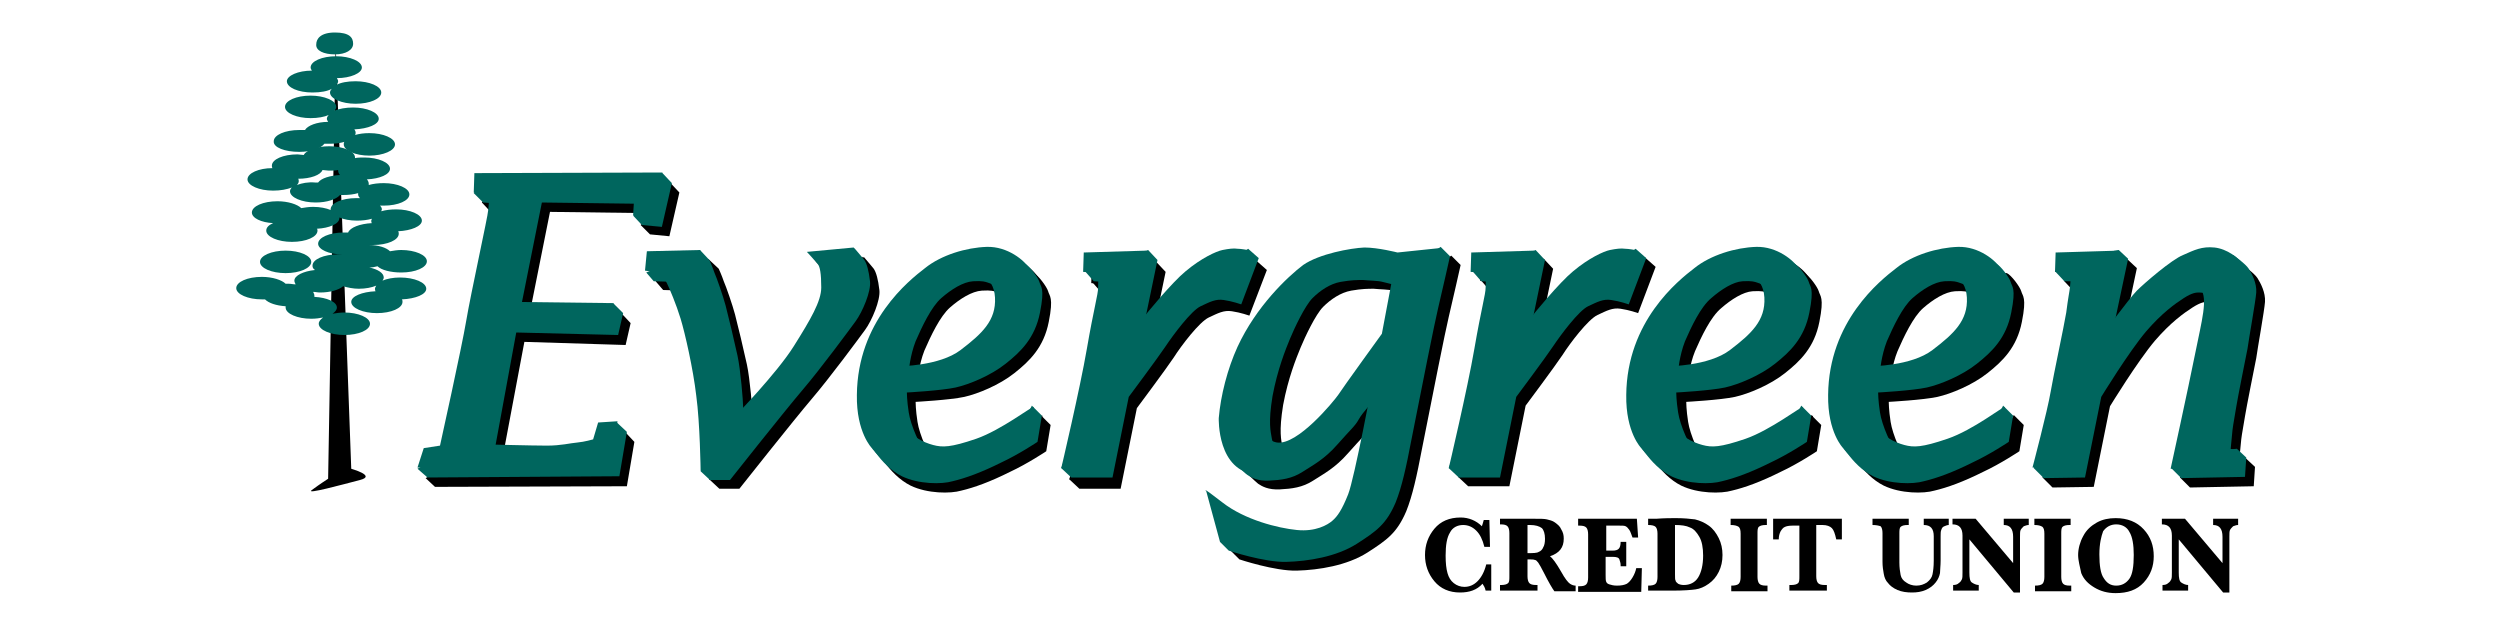 <?xml version="1.0" encoding="utf-8"?>
<!-- Generator: Adobe Illustrator 19.2.1, SVG Export Plug-In . SVG Version: 6.00 Build 0)  -->
<svg version="1.1" id="Layer_1" xmlns="http://www.w3.org/2000/svg" xmlns:xlink="http://www.w3.org/1999/xlink" x="0px" y="0px"
	 viewBox="0 0 400 100" style="enable-background:new 0 0 400 100;" xml:space="preserve">
<style type="text/css">
	.st0{fill:#00665E;}
	.st1{fill:none;}
</style>
<g>
	<g>
		<path d="M334.8,46.5h-3.1l-1.5-1.6l1.2-1.8l9-1.6l1.5,1.4l-2.1,9.9l4.2-3.2l7.3-5.3l5.3-1l2.1-1c0,0,2,1.4,2.5,2.2
			c0.5,0.8,1.3,2.3,1.2,3.8c-0.1,1.4-1.2,7.5-1.4,9c-0.3,1.5-1.6,8-1.8,9.3c-0.2,1.3-0.5,2.8-0.6,3.7c-0.1,0.9-0.3,3.1-0.3,3.1
			l1-0.1l1.5,1.4l-0.2,3.1L350.4,78l-1.6-1.6l6.9-13.4l0.5-14.4c0,0-2.5-0.3-2.9-0.3c-0.5,0-1.1,0-2.5,0.9c-1.4,0.9-3.5,2.4-6,5.3
			c-2.8,3.3-7.2,10.5-7.2,10.5l-2.6,12.9l-6.6,0.1l-1.6-1.6l6.8-21L334.8,46.5z"/>
		<g>
			<path d="M263.4,71.6c0,0,2,4.3,5.6,6.1c2.7,1.3,6.4,1.3,8.1,0.8c2.1-0.5,4.6-1.4,7.8-3c2.8-1.3,5.8-3.3,5.8-3.3l0.7-4.2l-1.6-1.6
				c0,0-2.7,5.8-8.3,7.9c-5.6,2.1-7.4,0.9-8.5-0.2c-1.1-1.1-2.6-4.6-2.9-6.6c-0.3-1.9-0.3-3.2-0.3-3.2s5.5-0.3,7.8-0.8
				c2.2-0.5,5.6-1.9,8-3.8c2.4-1.9,4.7-4.1,5.5-8.2c0.8-4,0.1-4.1-0.1-4.9c-0.2-0.7-1.6-2.6-2.3-2.9c0,0-12-0.6-14.2,0.9
				c-2.2,1.5-8.2,11.1-8.7,12.6c-0.5,1.5-0.2,4,0.5,4.2c0.8,0.2,3.8-0.5,3.8-0.5s0.2-2.5,1.1-4.7c1-2.3,2.5-5.5,4.2-6.9
				c1.6-1.4,3.5-2.6,5-2.7c1.5-0.1,2,0.1,2.3,0.2c0.3,0.1,2,0.7,2,0.7s1.1,5.9,0.3,7c-0.8,1.1-4,4.1-6,4.8c-1.9,0.6-10.9,3-11.5,3
				C267.1,62.2,263.4,71.6,263.4,71.6z"/>
			<g>
				<g>
					<path d="M280.9,71.6c-4.1,1.4-5.4,1.4-6.9,1c-1.5-0.4-3.9-1.4-4.6-3.5c-0.8-2.1-1.1-3.8-1.1-4.9c0-1.1,0.1-1.6,0.1-1.6
						s5.7-0.2,9-1.3c3.4-1.1,5.8-2.2,8-4.3c0,0,3.5-3.2,4.1-6.3c0.6-3.1,0.6-5-0.1-6.3c-0.7-1.3-3.5-3.6-6.8-3.5
						c-3.3,0.1-7.3,1.3-9.9,3.4c-2.6,2-10.8,8.5-10.9,20.3c-0.1,6,2.4,8.5,2.4,8.5s2.8,4.2,8.8,4c4.9-0.2,6.5-1.1,9.1-2.2
						c2.6-1.1,7.2-3.9,7.2-3.9l0.8-4.5C289.9,66.4,285,70.2,280.9,71.6z M269.5,54.9c0.9-2.4,1.8-4.5,4.3-7.1
						c2.1-2.3,5.2-2.9,5.9-2.9c1,0,4.1,0.4,4.3,4.1c0.2,3.7-2.1,5.8-5.5,8.4c-3.4,2.6-9.9,2.6-9.9,2.6S268.7,56.9,269.5,54.9z"/>
				</g>
			</g>
		</g>
		<g>
			<path d="M233.3,76.3l1.6,1.5l6.6,0l2.6-12.9c0,0,4.7-6.3,5.9-8.1c1.2-1.9,4.1-5.7,5.6-6.4c1.5-0.7,2.4-1.2,3.7-1
				c1.4,0.2,2.8,0.7,2.8,0.7l2.8-7.4l-1.7-1.5l-6.6,4.6L246.3,55l0-1.4l2.2-10.6l-1.5-1.6l-10.1,3.4l1.4,1.6l1.6,0.1l-1.1,14.9
				L233.3,76.3z"/>
			<path d="M233.3,76.3c0,0,3-12.7,4.1-19.1c1.1-6.4,1.8-8.7,1.8-9.8c0-1.1,0.1-2.3,0.1-2.3l-2.5-0.2l0.1-3.1l10-0.3l-3.3,14.5
				c0,0,2-2.7,2.7-3.6c0.6-0.8,4.7-5.8,6.9-7.6c2.5-2.1,4.9-3.2,5.9-3.4c1-0.2,1.8-0.3,2.4-0.2c0.6,0,1.6,0.2,1.6,0.2l-2.8,7.3
				c0,0-1.6-0.7-2.9-0.7c-1.3,0-3,0.6-3.9,1.2c-0.8,0.5-2,1.8-3.1,3.1c-1.1,1.4-8.1,11.2-8.1,11.2l-2.6,12.9L233.3,76.3z"/>
		</g>
		<path d="M197.2,85.4l-0.3,2.7l1.4,1.4c0,0,5.7,1.9,9.2,1.8c3.5-0.1,8-0.8,11.3-2.9c3.1-2,4.7-3.1,6.2-6.6c1-2.5,1.7-5.7,2.5-9.9
			c1.8-9.1,3.7-18.7,4.3-21.2c0.6-2.5,1.9-8.3,1.9-8.3l-1.5-1.5l-2.5,1.8l-4.3,0.8l-9.7,0.1l-6.5,2.8l-7,13.3l-0.7,9.7l3.9,4.6
			l0.9-0.2c0,0-0.9-1-1.1-2.2c-0.2-1.2-0.6-2.5,0.1-6.8c0.8-4.3,2.1-7.5,2.8-9.2c0.7-1.7,2.4-5.3,3.6-6.5c1.2-1.2,2.8-2.3,4.5-2.6
			c1.7-0.3,2.7-0.3,3.6-0.3c0.9,0.1,2.4,0.1,3.1,0.3c0.7,0.2,2.1,0.5,2.1,0.5l-1.6,10.6l-5.6,6.5l-6.1,6.8l-4.7,3.9h-6l-2.3-1.5
			c0,0,0.2,1.6,0.3,1.8c0.1,0.3,1.7,1.8,2.3,2.3c0.6,0.4,1.6,1,3.5,0.9c1.9-0.1,3.6-0.3,5.3-1.4c1.7-1.1,3.5-2,5.6-4.4
			c2.1-2.4,2.8-2.9,3.4-4c0.6-1.1,2.4-3,2.4-3l-1.6,11l-3.5,8l-4.4,2.3l-5.4,0.3l-5.4-0.9L197.2,85.4z"/>
		<g>
			<path d="M171.1,76.7l1.6,1.5l6.6,0l2.6-12.9c0,0,4.7-6.3,5.9-8.1c1.2-1.9,4.1-5.7,5.6-6.4c1.5-0.7,2.4-1.2,3.7-1
				c1.4,0.2,2.8,0.7,2.8,0.7l2.8-7.3l-1.7-1.5l-6.6,4.6l-10.1,9.2l0-1.4l2.2-10.6l-1.5-1.6l-10.1,3.4l1.4,1.6l1.6,0.1l-1.1,14.9
				L171.1,76.7z"/>
			<path d="M171.1,76.7c0,0,3-12.7,4.1-19.1c1.1-6.4,1.8-8.7,1.8-9.8c0-1.1,0.1-2.3,0.1-2.3l-2.5-0.2l0.1-3.1l10-0.3l-3.3,14.5
				c0,0,2-2.7,2.7-3.6c0.6-0.8,4.7-5.8,6.9-7.6c2.5-2.1,4.9-3.2,5.9-3.4c1-0.2,1.8-0.3,2.4-0.2c0.6,0,1.6,0.2,1.6,0.2l-2.8,7.3
				c0,0-1.6-0.7-2.9-0.7c-1.3,0-3,0.6-3.9,1.2c-0.8,0.5-2,1.8-3.1,3.1c-1.1,1.4-8.1,11.2-8.1,11.2l-2.6,12.9L171.1,76.7z"/>
		</g>
		<g>
			<path d="M140.1,71.6c0,0,2,4.3,5.6,6.1c2.7,1.3,6.4,1.3,8.1,0.8c2.1-0.5,4.6-1.4,7.8-3c2.8-1.3,5.8-3.3,5.8-3.3l0.7-4.2l-1.6-1.6
				c0,0-2.7,5.8-8.3,7.9c-5.6,2.1-7.4,0.9-8.5-0.2c-1.1-1.1-2.6-4.6-2.9-6.6c-0.3-1.9-0.3-3.2-0.3-3.2s5.5-0.3,7.8-0.8
				c2.2-0.5,5.6-1.9,8-3.8c2.4-1.9,4.7-4.1,5.5-8.2c0.8-4,0.1-4.1-0.1-4.9c-0.2-0.7-1.6-2.6-2.3-2.9c0,0-12-0.6-14.2,0.9
				c-2.2,1.5-8.2,11.1-8.7,12.6c-0.5,1.5-0.2,4,0.5,4.2c0.8,0.2,3.8-0.5,3.8-0.5s0.2-2.5,1.1-4.8c1-2.3,2.5-5.5,4.1-6.9
				c1.6-1.4,3.5-2.6,5.1-2.7c1.5-0.1,2,0.1,2.3,0.2c0.3,0.1,2,0.7,2,0.7s1.1,5.9,0.3,7c-0.8,1.1-4,4.1-6,4.8c-1.9,0.6-10.9,3-11.5,3
				C143.8,62.2,140.1,71.6,140.1,71.6z"/>
			<g>
				<g>
					<path d="M157.6,71.6c-4.1,1.4-5.4,1.4-6.9,1c-1.5-0.4-3.8-1.4-4.6-3.5c-0.8-2.1-1.1-3.8-1.1-4.9c0-1.1,0.1-1.6,0.1-1.6
						s5.7-0.2,9-1.3c3.4-1.1,5.8-2.2,8-4.3c0,0,3.5-3.2,4.1-6.3c0.6-3.1,0.6-5-0.1-6.3c-0.7-1.3-3.5-3.6-6.8-3.5
						c-3.3,0.1-7.3,1.3-9.9,3.4c-2.6,2-10.8,8.5-10.9,20.3c-0.1,6,2.4,8.5,2.4,8.5s2.8,4.2,8.8,4c4.9-0.2,6.5-1.1,9.1-2.2
						c2.6-1.1,7.2-3.9,7.2-3.9l0.8-4.5C166.6,66.4,161.7,70.2,157.6,71.6z M146.2,54.9c0.9-2.4,1.8-4.5,4.3-7.1
						c2.1-2.3,5.2-2.9,5.9-2.9c1,0,4.1,0.4,4.3,4.1c0.2,3.7-2.1,5.8-5.5,8.4c-3.4,2.6-9.9,2.6-9.9,2.6S145.4,56.9,146.2,54.9z"/>
				</g>
			</g>
		</g>
		<g>
			<path d="M104.9,45l1.2,1.4l3.3,0.1l6.7,22.1l-2.5,8.2l1.5,1.4l3.2,0c0,0,8.7-11,11.6-14.4c2.9-3.4,7.4-9.5,8.5-11
				c1.1-1.5,2.5-4.8,2.3-6.4c-0.2-1.7-0.5-2.8-0.9-3.4c-0.4-0.5-1.6-1.9-1.6-1.9l-2.1,3.2l-3.7,10.9l-12,13.7c0,0,0-1.5,0-2.4
				c0-0.9-0.4-5.9-0.9-8.2c-0.5-2.3-1.5-6.5-1.9-8c-0.4-1.5-1.4-4.4-1.8-5.3c-0.3-0.9-0.8-2-0.8-2l-1.6-1.5L104.9,45z"/>
			<path d="M104.9,41.7l8.5-0.2c0,0,2.6,6.3,3.8,12.4c1.2,6.1,1.9,14.1,1.9,14.1s6.6-6.8,9.3-11.1c2.7-4.3,4.4-7.2,4.4-9.4
				c0-2.2-0.2-3.4-0.6-3.8c-0.4-0.5-1.7-1.9-1.7-1.9l7.5-0.7c0,0,1,2.2,1,3.8c-0.1,1.6-0.7,4.5-2.2,6.4c-1.4,1.9-10.5,13.5-12,15.3
				c-1.5,1.7-8.3,10.2-8.3,10.2h-3c0,0-0.1-7.6-0.7-12c-0.5-4.3-1.8-10-2.5-12.3c-0.7-2.3-1.8-4.9-2.2-5.7c-0.4-0.7-0.9-1.6-0.9-1.6
				l-2.6-0.4L104.9,41.7z"/>
		</g>
		<polygon points="107.2,29.2 108.7,30.8 107.1,37.8 104,37.5 102.5,36 103.4,35 103.4,34.1 88,33.9 84.7,50.4 99.4,50.1 
			100.9,51.7 100.1,55.2 83.9,54.7 80.4,73.3 94.9,73.3 97.9,72.2 100,69.1 101.5,70.7 100.3,77.8 69.6,77.9 68.1,76.5 70.1,75.3 
			74.2,75.2 81.5,34.1 78.5,33.9 77.1,32.4 78.1,30.8 		"/>
		<polygon class="st0" points="106,27.7 107.5,29.3 105.9,36.3 102.7,36 101.3,34.5 102.1,33.5 102.2,32.6 86.7,32.4 83.4,48.9 
			98.2,48.6 99.7,50.1 98.9,53.6 82.6,53.2 79.2,71.7 93.7,71.8 96.7,70.6 98.7,67.6 100.3,69.1 99.1,76.2 68.4,76.4 66.8,75 
			68.9,73.8 72.9,73.7 80.2,32.6 77.3,32.4 75.8,30.9 76.9,29.3 		"/>
		<path class="st0" d="M104.4,34.6l-0.1,0l-3-0.2l0.2-3.3l-16.2-0.4l-3.6,17.6l16.5,0.2l-0.8,3.5l-16.3-0.3l-3.5,19.4
			c0,0,7.6,0.2,9.9,0.2c2.3,0,3.7-0.4,4.9-0.5c1.1-0.1,2.5-0.5,2.5-0.5l0.8-2.7l3.1-0.2L97.5,75l-30.7-0.2l1-3.1l2.6-0.4
			c0,0,3.5-15.8,4.2-20c0.7-4.2,3.5-16.9,3.5-17.6c0.1-0.7,0.2-2.5,0.2-2.5l-2.5-0.4l0.1-3.1l30.1-0.1L104.4,34.6z"/>
		<g>
			<path class="st0" d="M138.7,70.1c0,0,2,4.3,5.6,6.1c2.7,1.3,6.4,1.3,8.1,0.8c2.1-0.5,4.6-1.4,7.8-3c2.8-1.3,5.8-3.3,5.8-3.3
				l0.7-4.2l-1.6-1.6c0,0-2.7,5.8-8.3,7.9c-5.6,2.1-7.4,0.9-8.5-0.2c-1.1-1.1-2.6-4.6-2.9-6.6c-0.3-1.9-0.3-3.2-0.3-3.2
				s5.5-0.3,7.8-0.8c2.2-0.5,5.6-1.9,8-3.8c2.4-1.9,4.7-4.1,5.5-8.2c0.8-4,0.1-4.1-0.1-4.9c-0.2-0.7-1.6-2.6-2.3-2.9
				c0,0-12-0.6-14.2,0.9c-2.2,1.5-8.2,11.1-8.7,12.6c-0.5,1.5-0.2,4,0.5,4.2c0.8,0.2,3.8-0.5,3.8-0.5s0.2-2.5,1.1-4.8
				c1-2.3,2.5-5.5,4.1-6.9c1.6-1.4,3.5-2.6,5.1-2.7c1.5-0.1,2,0.1,2.3,0.2c0.3,0.1,2,0.7,2,0.7s1.1,5.9,0.3,7c-0.8,1.1-4,4.1-6,4.8
				c-1.9,0.6-10.9,3-11.5,3C142.4,60.7,138.7,70.1,138.7,70.1z"/>
			<g>
				<g>
					<path class="st0" d="M156.2,70.2c-4.1,1.4-5.4,1.4-6.9,1c-1.5-0.4-3.8-1.4-4.6-3.5c-0.8-2.1-1.1-3.8-1.1-4.9
						c0-1.1,0.1-1.6,0.1-1.6s5.7-0.2,9-1.3c3.4-1.1,5.8-2.2,8-4.3c0,0,3.5-3.2,4.1-6.3c0.6-3.1,0.6-5-0.1-6.3
						c-0.7-1.3-3.5-3.6-6.8-3.5c-3.3,0.1-7.3,1.3-9.9,3.4c-2.6,2-10.8,8.5-10.9,20.3c-0.1,6,2.4,8.5,2.4,8.5s2.8,4.2,8.8,4
						c4.9-0.2,6.5-1.1,9.1-2.2c2.6-1.1,7.2-3.9,7.2-3.9l0.8-4.5C165.1,65,160.2,68.8,156.2,70.2z M144.7,53.5
						c0.9-2.4,1.8-4.5,4.3-7.1c2.1-2.3,5.2-2.9,5.9-2.9c1,0,4.1,0.4,4.3,4.1c0.2,3.7-2.1,5.8-5.5,8.4c-3.4,2.6-9.9,2.6-9.9,2.6
						S144,55.4,144.7,53.5z"/>
				</g>
			</g>
		</g>
		<g>
			<path class="st0" d="M261.8,70.1c0,0,2,4.3,5.6,6.1c2.7,1.3,6.4,1.3,8.1,0.8c2.1-0.5,4.6-1.4,7.8-3c2.8-1.3,5.8-3.3,5.8-3.3
				l0.7-4.2l-1.6-1.6c0,0-2.7,5.8-8.3,7.9c-5.6,2.1-7.4,0.9-8.5-0.2c-1.1-1.1-2.6-4.6-2.9-6.6c-0.3-1.9-0.3-3.2-0.3-3.2
				s5.5-0.3,7.8-0.8c2.2-0.5,5.6-1.9,8-3.8c2.4-1.9,4.7-4.1,5.5-8.2c0.8-4,0.1-4.1-0.1-4.9c-0.2-0.7-1.6-2.6-2.3-2.9
				c0,0-12-0.6-14.2,0.9c-2.2,1.5-8.2,11.1-8.7,12.6c-0.5,1.5-0.2,4,0.5,4.2c0.8,0.2,3.8-0.5,3.8-0.5s0.2-2.5,1.1-4.8
				c1-2.3,2.5-5.5,4.2-6.9c1.6-1.4,3.5-2.6,5-2.7c1.5-0.1,2,0.1,2.3,0.2c0.3,0.1,2,0.7,2,0.7s1.1,5.9,0.3,7c-0.8,1.1-4,4.1-6,4.8
				c-1.9,0.6-10.9,3-11.5,3C265.5,60.7,261.8,70.1,261.8,70.1z"/>
			<g>
				<g>
					<path class="st0" d="M279.3,70.2c-4.1,1.4-5.4,1.4-6.9,1c-1.5-0.4-3.8-1.4-4.6-3.5c-0.8-2.1-1.1-3.8-1.1-4.9
						c0-1.1,0.1-1.6,0.1-1.6s5.7-0.2,9-1.3c3.4-1.1,5.8-2.2,8-4.3c0,0,3.5-3.2,4.1-6.3c0.6-3.1,0.6-5-0.1-6.3
						c-0.7-1.3-3.5-3.6-6.8-3.5c-3.3,0.1-7.3,1.3-9.9,3.4c-2.6,2-10.8,8.5-10.9,20.3c-0.1,6,2.4,8.5,2.4,8.5s2.8,4.2,8.8,4
						c4.9-0.2,6.5-1.1,9.1-2.2c2.6-1.1,7.2-3.9,7.2-3.9l0.8-4.5C288.2,65,283.3,68.8,279.3,70.2z M267.8,53.5
						c0.9-2.4,1.8-4.5,4.3-7.1c2.1-2.3,5.2-2.9,5.9-2.9c1,0,4.1,0.4,4.3,4.1c0.2,3.7-2.1,5.8-5.5,8.4c-3.4,2.6-9.9,2.6-9.9,2.6
						S267.1,55.4,267.8,53.5z"/>
				</g>
			</g>
		</g>
		<g>
			<path d="M295.8,71.6c0,0,2,4.3,5.6,6.1c2.7,1.3,6.4,1.3,8.1,0.8c2.1-0.5,4.6-1.4,7.8-3c2.8-1.3,5.8-3.3,5.8-3.3l0.7-4.2l-1.6-1.6
				c0,0-2.7,5.8-8.3,7.9c-5.6,2.1-7.4,0.9-8.5-0.2c-1.1-1.1-2.6-4.6-2.9-6.6c-0.3-1.9-0.3-3.2-0.3-3.2s5.5-0.3,7.8-0.8
				c2.2-0.5,5.6-1.9,8-3.8c2.4-1.9,4.7-4.1,5.5-8.2c0.8-4,0.1-4.1-0.1-4.9c-0.2-0.7-1.6-2.6-2.3-2.9c0,0-12-0.6-14.2,0.9
				c-2.2,1.5-8.2,11.1-8.7,12.6c-0.5,1.5-0.2,4,0.5,4.2c0.8,0.2,3.8-0.5,3.8-0.5s0.2-2.5,1.1-4.7c1-2.3,2.5-5.5,4.1-6.9
				c1.6-1.4,3.5-2.6,5.1-2.7c1.5-0.1,2,0.1,2.3,0.2c0.3,0.1,2,0.7,2,0.7s1.1,5.9,0.3,7c-0.8,1.1-4,4.1-6,4.8c-1.9,0.6-10.9,3-11.5,3
				C299.5,62.2,295.8,71.6,295.8,71.6z"/>
			<path class="st0" d="M294.1,70.1c0,0,2,4.3,5.6,6.1c2.7,1.3,6.4,1.3,8.1,0.8c2.1-0.5,4.6-1.4,7.8-3c2.8-1.3,5.8-3.3,5.8-3.3
				l0.7-4.2l-1.6-1.6c0,0-2.7,5.8-8.3,7.9c-5.6,2.1-7.4,0.9-8.5-0.2c-1.1-1.1-2.6-4.6-2.9-6.6c-0.3-1.9-0.3-3.2-0.3-3.2
				s5.5-0.3,7.8-0.8c2.2-0.5,5.6-1.9,8-3.8c2.4-1.9,4.7-4.1,5.5-8.2c0.8-4,0.1-4.1-0.1-4.9c-0.2-0.7-1.6-2.6-2.3-2.9
				c0,0-12-0.6-14.2,0.9c-2.2,1.5-8.2,11.1-8.7,12.6c-0.5,1.5-0.2,4,0.5,4.2c0.8,0.2,3.8-0.5,3.8-0.5s0.2-2.5,1.1-4.8
				c1-2.3,2.5-5.5,4.1-6.9c1.6-1.4,3.5-2.6,5.1-2.7c1.5-0.1,2,0.1,2.3,0.2c0.3,0.1,2,0.7,2,0.7s1.1,5.9,0.3,7c-0.8,1.1-4,4.1-6,4.8
				c-1.9,0.6-10.9,3-11.5,3C297.8,60.7,294.1,70.1,294.1,70.1z"/>
			<g>
				<g>
					<path class="st0" d="M311.6,70.2c-4.1,1.4-5.4,1.4-6.9,1c-1.5-0.4-3.8-1.4-4.6-3.5c-0.8-2.1-1.1-3.8-1.1-4.9
						c0-1.1,0.1-1.6,0.1-1.6s5.7-0.2,9-1.3c3.4-1.1,5.8-2.2,8-4.3c0,0,3.5-3.2,4.1-6.3c0.6-3.1,0.6-5-0.1-6.3
						c-0.7-1.3-3.5-3.6-6.8-3.5c-3.3,0.1-7.3,1.3-9.9,3.4c-2.6,2-10.8,8.5-10.9,20.3c-0.1,6,2.4,8.5,2.4,8.5s2.8,4.2,8.8,4
						c4.9-0.2,6.5-1.1,9.1-2.2c2.6-1.1,7.2-3.9,7.2-3.9l0.8-4.5C320.5,65,315.7,68.8,311.6,70.2z M300.2,53.5
						c0.9-2.4,1.8-4.5,4.3-7.1c2.1-2.3,5.2-2.9,5.9-2.9c1,0,4.1,0.4,4.3,4.1c0.2,3.7-2.1,5.8-5.5,8.4c-3.4,2.6-9.9,2.6-9.9,2.6
						S299.4,55.4,300.2,53.5z"/>
				</g>
			</g>
		</g>
		<g>
			<path class="st0" d="M169.8,74.9l1.6,1.5l6.6,0l2.6-12.9c0,0,4.7-6.3,5.9-8.1c1.2-1.8,4.1-5.7,5.6-6.4c1.5-0.7,2.4-1.2,3.7-1
				c1.4,0.2,2.8,0.7,2.8,0.7l2.8-7.4l-1.7-1.5l-6.6,4.6l-10.1,9.2l0-1.4l2.2-10.6l-1.5-1.6l-10.1,3.4l1.4,1.6l1.6,0.1L175.3,60
				L169.8,74.9z"/>
			<path class="st0" d="M169.8,74.9c0,0,3-12.7,4.1-19.1c1.1-6.4,1.8-8.7,1.8-9.8c0-1.1,0.1-2.3,0.1-2.3l-2.5-0.2l0.1-3.1l10-0.3
				l-3.3,14.5c0,0,2-2.7,2.7-3.6c0.6-0.8,4.7-5.8,6.9-7.6c2.5-2.1,4.9-3.2,5.9-3.4c1-0.2,1.8-0.3,2.4-0.2c0.6,0,1.6,0.2,1.6,0.2
				l-2.8,7.3c0,0-1.6-0.7-2.9-0.7s-3,0.6-3.9,1.2c-0.8,0.5-2,1.8-3.1,3.1C186,52,179,61.9,179,61.9l-2.6,12.9L169.8,74.9z"/>
		</g>
		<g>
			<path class="st0" d="M231.8,74.9l1.6,1.5l6.6,0l2.6-12.9c0,0,4.7-6.3,5.9-8.1c1.2-1.8,4.1-5.7,5.6-6.4c1.5-0.7,2.4-1.2,3.7-1
				c1.4,0.2,2.8,0.7,2.8,0.7l2.8-7.4l-1.7-1.5l-6.6,4.6l-10.1,9.2l0-1.4l2.2-10.6l-1.5-1.6l-10.1,3.4l1.4,1.6l1.6,0.1L237.3,60
				L231.8,74.9z"/>
			<path class="st0" d="M231.8,74.9c0,0,3-12.7,4.1-19.1c1.1-6.4,1.8-8.7,1.8-9.8c0-1.1,0.1-2.3,0.1-2.3l-2.5-0.2l0.1-3.1l10-0.3
				l-3.3,14.5c0,0,2-2.7,2.7-3.6c0.6-0.8,4.7-5.8,6.9-7.6c2.5-2.1,4.9-3.2,5.9-3.4c1-0.2,1.8-0.3,2.4-0.2c0.6,0,1.6,0.2,1.6,0.2
				l-2.8,7.3c0,0-1.6-0.7-2.9-0.7c-1.3,0-3,0.6-3.9,1.2c-0.8,0.5-2,1.8-3.1,3.1c-1.1,1.4-8.1,11.2-8.1,11.2l-2.6,12.9L231.8,74.9z"
				/>
		</g>
		<g>
			<path class="st0" d="M103.4,43.6l1.2,1.4l3.3,0.1l6.7,22.1l-2.5,8.2l1.5,1.4l3.2,0c0,0,8.7-11,11.6-14.4c2.9-3.4,7.4-9.5,8.5-11
				c1.1-1.5,2.5-4.8,2.3-6.4c-0.2-1.7-0.5-2.8-0.9-3.4c-0.4-0.5-1.6-1.9-1.6-1.9l-2.1,3.2l-3.7,10.9l-12,13.7c0,0,0-1.5,0-2.4
				c0-0.9-0.4-5.9-0.9-8.2c-0.5-2.3-1.5-6.5-1.9-8c-0.4-1.5-1.4-4.4-1.8-5.3c-0.3-0.9-0.8-2-0.8-2L112,40L103.4,43.6z"/>
			<path class="st0" d="M103.5,40.2L112,40c0,0,2.6,6.3,3.8,12.4c1.2,6.1,1.9,14.1,1.9,14.1s6.6-6.8,9.3-11.1
				c2.7-4.3,4.4-7.2,4.4-9.4c0-2.2-0.2-3.4-0.6-3.8c-0.4-0.5-1.7-1.9-1.7-1.9l7.5-0.7c0,0,1,2.2,1,3.8c-0.1,1.6-0.7,4.5-2.2,6.4
				c-1.4,1.9-10.5,13.5-12,15.3c-1.5,1.7-8.3,10.2-8.3,10.2h-3c0,0-0.1-7.6-0.7-12c-0.5-4.3-1.8-10-2.5-12.3
				c-0.7-2.3-1.8-4.9-2.2-5.7c-0.4-0.7-0.9-1.6-0.9-1.6l-2.6-0.4L103.5,40.2z"/>
		</g>
		<path class="st0" d="M195.5,84l-0.3,2.7l1.4,1.4c0,0,5.7,1.9,9.2,1.8c3.5-0.1,8-0.8,11.3-2.9c3.1-2,4.7-3.1,6.2-6.6
			c1-2.5,1.7-5.7,2.5-9.9c1.8-9.1,3.7-18.7,4.3-21.2c0.6-2.5,1.9-8.3,1.9-8.3l-1.5-1.5l-2.5,1.8l-4.3,0.8l-9.7,0.1l-6.5,2.8l-7,13.3
			l-0.7,9.7l3.9,4.6l0.9-0.2c0,0-0.9-1-1.1-2.2c-0.2-1.2-0.6-2.5,0.1-6.8c0.8-4.3,2.1-7.5,2.8-9.2c0.7-1.7,2.4-5.3,3.6-6.5
			c1.2-1.2,2.8-2.3,4.5-2.6c1.7-0.3,2.7-0.3,3.6-0.3c0.9,0.1,2.4,0.1,3.1,0.3c0.7,0.2,2.1,0.5,2.1,0.5l-1.6,10.6l-5.6,6.5l-6.1,6.8
			l-4.7,3.9h-6l-2.3-1.5c0,0,0.2,1.6,0.3,1.8c0.1,0.3,1.7,1.9,2.3,2.3c0.6,0.4,1.6,1,3.5,0.9c1.9-0.1,3.6-0.3,5.3-1.4
			c1.7-1.1,3.5-2,5.6-4.4c2.1-2.4,2.8-2.9,3.4-4c0.6-1.1,2.4-3,2.4-3l-1.6,11l-3.5,8l-4.5,2.3L205,86l-5.4-0.9L195.5,84z"/>
		<g>
			<g>
				<path class="st0" d="M223.6,40.4c0,0-3.1-0.8-5.3-0.8c-2.2,0.1-7.2,1-9.8,2.8C206,44.3,201,49,198,55.5c-1.6,3.5-2.7,7.8-3,11.4
					c0,0-0.3,8.6,6.1,9c4.7,0.3,8.1-3,9.4-4c1.3-1,4.3-4.4,5.5-6c1.2-1.6,3.7-5.3,3.7-5.3s-3,16-4,18.5c-1,2.5-1.7,3.5-2.5,4.2
					c-0.8,0.7-2.7,1.8-5.7,1.5c-3-0.3-8.3-1.6-11.9-4.4c-3.6-2.8-2.6-1.8-2.6-1.8l2.2,8.1c0,0,5.1,1.8,9.5,1.6
					c4.4-0.2,8.3-0.6,12-3.2c4.1-2.9,4.4-4.5,5.3-6.6c0.6-1.5,1.8-7.9,2.3-10.3c0.5-2.4,6-28.5,6-28.5L223.6,40.4z M221.1,53.4
					c0,0-6.3,8.7-7,9.8c-0.7,1-6.5,8.1-9.8,7.6c-3.3-0.6-2.7-6-2.5-7.1c0.3-1.6,0.8-5.4,3.1-10.5c0,0,1.8-4.5,3.4-6.2
					c1.6-1.7,3.5-3.5,8-3.3c4.5,0.2,6.4,1.2,6.4,1.2L221.1,53.4z"/>
			</g>
		</g>
		<path class="st0" d="M333.4,45h-3.1l-1.5-1.6l1.2-1.8l9-1.6l1.5,1.4l-2.1,9.9l4.2-3.2l7.3-5.3l5.3-1l2.1-1c0,0,2,1.4,2.5,2.2
			c0.5,0.8,1.3,2.3,1.2,3.8c-0.1,1.4-1.2,7.5-1.4,9c-0.3,1.5-1.6,8-1.8,9.3c-0.2,1.3-0.5,2.8-0.6,3.7c-0.1,0.9-0.3,3.1-0.3,3.1
			l1-0.1l1.5,1.4l-0.2,3.1L349,76.5l-1.6-1.6l6.9-13.4l0.5-14.4c0,0-2.5-0.3-2.9-0.3c-0.5,0-1.1,0-2.5,0.9c-1.4,0.9-3.5,2.4-6,5.3
			c-2.8,3.3-7.2,10.5-7.2,10.5l-2.6,12.9l-6.6,0.1l-1.6-1.6l6.8-21L333.4,45z"/>
		<path class="st0" d="M331.3,43.8l-2.5-0.3l0.1-3.1l10.1-0.3l-3.4,14.5c0,0,5.1-6.9,6.3-8.1c1.2-1.2,5.6-5,7.4-5.7
			c1.8-0.8,3-1.4,5-1.2c2,0.2,4,1.7,4.6,2.8c0.5,0.9,0.7,2.7,0.5,4.4c-0.2,1.7-1.8,9.8-2.3,12c-0.4,2.2-2,12.7-2,12.7l2.7,0.5
			l-0.2,3.1l-10.3-0.1c0,0,2.8-12.8,3.9-18.3c1.1-5.5,2.1-8.9,0.9-10.5c-0.8-1.1-1.7-1.1-2.7-0.8c-0.3,0.1-2.6,1-4.3,2.7
			c-1.7,1.7-3.9,4-5.8,6.6c-2,2.7-4.7,7.1-4.7,7.1L332,74.8h-6.8c0,0,2.4-9.1,2.9-12.1c0.5-2.9,2.1-10.3,2.5-12.7
			c0.3-2.4,0.5-3.2,0.6-4.1C331.3,45.1,331.3,43.8,331.3,43.8z"/>
	</g>
	<g>
		<path d="M57.6,76.8c-2.7,0.7-8.9,2.4-7.7,1.6c1.2-0.9,2.6-1.8,2.6-1.8L53.7,7l2.5,68C56.1,75,60.3,76.1,57.6,76.8z"/>
		<g>
			<path class="st1" d="M54.5,28c-0.2-0.2-0.3-0.4-0.3-0.7c0,0,0-0.1,0-0.1c-0.5,0.1-1,0.1-1.5,0.1c-0.3,0-0.7,0-1-0.1
				c-0.4,0.8-2,1.4-3.9,1.4c0.1,0.1,0.1,0.3,0.1,0.4c0,0.2-0.1,0.4-0.3,0.6c0.8-0.3,1.8-0.5,3-0.5c0.2,0,0.3,0,0.5,0
				C51.5,28.5,52.8,28,54.5,28z"/>
			<path class="st0" d="M64,44.4c-1.1,0-2.1,0.2-2.8,0.5c0.1-0.2,0.2-0.3,0.2-0.5c0-0.7-0.9-1.3-2.3-1.6c0.5,0,0.9-0.1,1.3-0.2
				c0.6,0.6,2.1,1,3.8,1c2.3,0,4.1-0.8,4.1-1.8s-1.9-1.8-4.1-1.8c-0.6,0-1.2,0.1-1.8,0.2c-0.6-0.6-1.9-1-3.4-1c0,0,0,0,0,0
				c0.2,0,0.5,0,0.7,0c2.3,0,4.1-0.8,4.1-1.8c0-0.1,0-0.3-0.1-0.4c2.1-0.1,3.8-0.8,3.8-1.7c0-1-1.9-1.8-4.1-1.8
				c-0.9,0-1.7,0.1-2.4,0.3c0-0.1,0.1-0.2,0.1-0.3c0-0.2-0.1-0.4-0.3-0.6c0.2,0,0.4,0,0.6,0c2.3,0,4.1-0.8,4.1-1.8
				c0-1-1.9-1.8-4.1-1.8c-0.9,0-1.7,0.1-2.4,0.3c0-0.1,0-0.2,0-0.2c0-0.2-0.1-0.5-0.3-0.7c2.1-0.1,3.7-0.8,3.7-1.7
				c0-1-1.9-1.8-4.1-1.8c-0.5,0-1.1,0-1.5,0.1c0,0,0-0.1,0-0.1c0-1-1.9-1.8-4.1-1.8c-2,0-3.7,0.6-4.1,1.4c-0.3,0-0.7-0.1-1-0.1
				c-2.3,0-4.1,0.8-4.1,1.8c0,0.1,0,0.3,0.1,0.4c-2.2,0-4,0.8-4,1.8c0,1,1.9,1.8,4.1,1.8c1.2,0,2.2-0.2,3-0.5
				c-0.2,0.2-0.3,0.4-0.3,0.6c0,1,1.9,1.8,4.1,1.8c1.8,0,3.3-0.5,3.9-1.2c0.2,0,0.3,0,0.5,0c0.9,0,1.7-0.1,2.4-0.3
				c0,0.1,0,0.2,0,0.2c0,0.2,0.1,0.4,0.3,0.6c-0.2,0-0.4,0-0.6,0c-2.3,0-4.1,0.8-4.1,1.8c0,0,0,0,0,0.1c-0.7-0.3-1.7-0.5-2.8-0.5
				c-0.7,0-1.3,0.1-1.9,0.2c-0.6-0.6-2.1-1.1-3.8-1.1c-2.3,0-4.1,0.8-4.1,1.8c0,0.9,1.5,1.6,3.4,1.7c-0.7,0.3-1.1,0.7-1.1,1.2
				c0,1,1.9,1.8,4.1,1.8c2.3,0,4.1-0.8,4.1-1.8c0-0.1,0-0.2-0.1-0.3c2-0.1,3.6-0.8,3.6-1.7c0,0,0,0,0-0.1c0.7,0.3,1.7,0.5,2.8,0.5
				c0.9,0,1.7-0.1,2.4-0.3c0,0.1-0.1,0.2-0.1,0.3c0,0.1,0,0.3,0.1,0.4c-1.9,0.1-3.5,0.7-3.8,1.5c-0.2,0-0.5,0-0.7,0
				c-2.3,0-4.1,0.8-4.1,1.8c0,0.9,1.7,1.7,3.8,1.7c0,0,0,0,0,0c-0.2,0-0.4,0-0.6,0c-2.3,0-4.1,0.8-4.1,1.8c0,0.3,0.1,0.5,0.4,0.7
				c-1.9,0.2-3.3,0.9-3.3,1.7c0,0.2,0.1,0.4,0.2,0.6c-0.4,0-0.7-0.1-1.1-0.1c-0.2,0-0.3,0-0.5,0c-0.6-0.6-2.1-1.1-3.8-1.1
				c-2.3,0-4.1,0.8-4.1,1.8c0,1,1.9,1.8,4.1,1.8c0.2,0,0.3,0,0.5,0c0.6,0.6,1.8,1,3.3,1.1c0,0.1,0,0.1,0,0.2c0,1,1.9,1.8,4.1,1.8
				c0.7,0,1.4-0.1,1.9-0.2c-0.4,0.3-0.7,0.6-0.7,1c0,1,1.9,1.8,4.1,1.8c2.3,0,4.1-0.8,4.1-1.8c0-1-1.9-1.8-4.1-1.8
				c-0.7,0-1.3,0.1-1.9,0.2c0.4-0.3,0.7-0.6,0.7-1c0-0.9-1.6-1.6-3.6-1.7c0-0.1,0-0.1,0-0.2c0-0.2-0.1-0.4-0.2-0.6
				c0.4,0,0.7,0.1,1.1,0.1c1.6,0,3-0.4,3.7-1c0.7,0.2,1.6,0.4,2.5,0.4c1.1,0,2.1-0.2,2.8-0.5c-0.1,0.2-0.2,0.3-0.2,0.5
				c0,0.1,0,0.3,0.1,0.4c-2.2,0.1-3.9,0.8-3.9,1.7c0,1,1.9,1.8,4.1,1.8c2.3,0,4.1-0.8,4.1-1.8c0-0.1,0-0.3-0.1-0.4
				c2.2-0.1,3.9-0.8,3.9-1.7C68.2,45.2,66.3,44.4,64,44.4z M47.5,29.6c0.2-0.2,0.3-0.4,0.3-0.6c0-0.1,0-0.3-0.1-0.4
				c2,0,3.6-0.6,3.9-1.4c0.3,0,0.7,0.1,1,0.1c0.5,0,1.1,0,1.5-0.1c0,0,0,0.1,0,0.1c0,0.2,0.1,0.5,0.3,0.7c-1.6,0.1-3,0.5-3.5,1.2
				c-0.2,0-0.3,0-0.5,0C49.3,29.1,48.3,29.3,47.5,29.6z"/>
			<ellipse class="st0" cx="45.7" cy="41.9" rx="4.1" ry="1.8"/>
			<path class="st0" d="M47.9,24.3c1.9,0,3.5-0.6,4-1.3c0.3,0,0.6,0,0.9,0c0.9,0,1.6-0.1,2.3-0.3c-0.1,0.1-0.1,0.3-0.1,0.4
				c0,1,1.9,1.8,4.1,1.8s4.1-0.8,4.1-1.8c0-1-1.9-1.8-4.1-1.8c-0.9,0-1.6,0.1-2.3,0.3c0.1-0.1,0.1-0.3,0.1-0.4
				c0-0.2-0.1-0.3-0.2-0.5c2.2-0.1,3.9-0.8,3.9-1.7c0-1-1.9-1.8-4.1-1.8c-1.2,0-2.2,0.2-3,0.5c0.2-0.2,0.3-0.4,0.3-0.6
				c0-1-1.9-1.8-4.1-1.8c-2.3,0-4.1,0.8-4.1,1.8c0,1,1.9,1.8,4.1,1.8c1.2,0,2.2-0.2,2.9-0.5c-0.2,0.2-0.3,0.4-0.3,0.6
				c0,0.2,0.1,0.3,0.2,0.5c-1.8,0-3.3,0.6-3.7,1.3c-0.3,0-0.6,0-0.9,0c-2.3,0-4.1,0.8-4.1,1.8C43.7,23.6,45.6,24.3,47.9,24.3z"/>
			<path class="st0" d="M50,14.8c1.3,0,2.4-0.2,3.1-0.6c-0.2,0.2-0.3,0.4-0.3,0.6c0,1,1.9,1.8,4.1,1.8c2.3,0,4.1-0.8,4.1-1.8
				c0-1-1.9-1.8-4.1-1.8c-1.3,0-2.4,0.2-3.1,0.6c0.2-0.2,0.3-0.4,0.3-0.6c0-0.2-0.1-0.3-0.2-0.5c2.2,0,4-0.8,4-1.7
				c0-1-1.9-1.8-4.1-1.8c-2.3,0-4.1,0.8-4.1,1.8c0,0.2,0.1,0.3,0.2,0.5c-2.2,0-4,0.8-4,1.7C45.9,14,47.7,14.8,50,14.8z"/>
			<path class="st0" d="M53.6,8.7c1.7,0,2.9-0.7,2.9-1.7c0-1-0.6-1.8-2.9-1.8c-2.3,0-3,1-3,1.9C50.5,8.1,51.8,8.7,53.6,8.7z"/>
		</g>
	</g>
	<g>
		<path d="M238.6,90.2v4.3h-0.9c-0.1-0.5-0.3-0.8-0.5-1.1c-0.9,1-2.1,1.4-3.6,1.4c-1.7,0-3.1-0.6-4.1-1.8c-1-1.2-1.5-2.6-1.5-4.2
			c0-1.6,0.5-3,1.5-4.2s2.4-1.8,4.2-1.8c1.3,0,2.5,0.5,3.4,1.4c0.1-0.3,0.2-0.6,0.3-1h0.9l0.1,4.3h-0.9c-0.3-1.2-0.7-2-1.3-2.6
			c-0.6-0.6-1.3-0.9-2.1-0.9c-0.9,0-1.7,0.4-2.1,1.2c-0.5,0.8-0.7,2-0.7,3.7c0,1.2,0.1,2.1,0.3,2.8c0.2,0.7,0.5,1.2,1,1.6
			c0.5,0.4,1.1,0.6,1.7,0.6c0.8,0,1.5-0.3,2.1-0.9c0.6-0.6,1.1-1.5,1.4-2.7H238.6z"/>
		<path d="M244.4,89.5v2.7c0,0.5,0.1,0.9,0.3,1.1c0.2,0.2,0.5,0.3,1.1,0.3h0.2v0.9H240v-0.9h0.2c0.5,0,0.9-0.1,1.1-0.3
			c0.2-0.2,0.2-0.6,0.2-1.1v-6.9c0-0.5-0.1-0.9-0.3-1.1c-0.2-0.2-0.5-0.3-1.1-0.3H240V83l4.4,0l1,0c1,0,1.7,0,2.1,0.1
			c0.4,0.1,0.9,0.2,1.3,0.5c0.4,0.3,0.8,0.6,1,1.1c0.3,0.5,0.4,0.9,0.4,1.5c0,1.4-0.7,2.3-2.2,2.8c0.4,0.3,1,1.1,1.8,2.5
			c0.6,1.1,1.1,1.7,1.4,1.9c0.3,0.2,0.6,0.3,0.9,0.3v0.9h-3.4c-0.3-0.4-0.9-1.4-1.7-3c-0.4-0.8-0.7-1.3-0.9-1.6
			c-0.2-0.2-0.3-0.4-0.5-0.4C245.4,89.5,245,89.5,244.4,89.5z M244.4,88.5c0.9,0,1.5,0,1.8-0.2c0.3-0.1,0.6-0.4,0.7-0.7
			c0.2-0.3,0.3-0.8,0.3-1.4c0-0.8-0.2-1.4-0.5-1.7c-0.4-0.3-1-0.5-1.9-0.5c-0.1,0-0.3,0-0.4,0V88.5z"/>
		<path d="M256.9,89.1v2.9c0,0.5,0,0.9,0.1,1.1c0.1,0.2,0.2,0.3,0.5,0.4c0.3,0.1,0.7,0.2,1.2,0.2c0.7,0,1.2-0.1,1.6-0.3
			c0.3-0.2,0.6-0.5,0.9-1c0.3-0.5,0.5-1,0.6-1.5h0.9l-0.1,3.8h-10.1v-0.9h0.2c0.6,0,0.9-0.1,1.1-0.3c0.2-0.2,0.3-0.6,0.3-1.1v-6.9
			c0-0.5-0.1-0.9-0.3-1.1c-0.2-0.2-0.5-0.3-1.1-0.3h-0.2V83h9.4l0.2,3h-0.9c-0.2-0.5-0.3-0.9-0.5-1.2c-0.2-0.3-0.4-0.5-0.6-0.6
			c-0.2-0.1-0.5-0.1-1-0.1h-2.1v4h1c0.5,0,0.8-0.1,1-0.3c0.2-0.2,0.3-0.6,0.3-1.1h0.9v3.9h-0.9c0-0.1,0-0.1,0-0.2
			c0-0.3-0.1-0.6-0.2-0.9c-0.1-0.3-0.5-0.4-1-0.4H256.9z"/>
		<path d="M263.7,94.6v-0.9c0.6,0,1-0.1,1.2-0.3s0.3-0.6,0.3-1.1v-6.9c0-0.5-0.1-0.9-0.3-1.1c-0.2-0.2-0.6-0.3-1.2-0.3V83l1.3,0
			c1.3-0.1,2.4-0.1,3.1-0.1c1.3,0,2.3,0.1,3.1,0.2c0.8,0.2,1.5,0.5,2.2,1c0.7,0.5,1.2,1.2,1.6,2c0.4,0.8,0.6,1.7,0.6,2.7
			c0,1-0.2,1.9-0.6,2.7c-0.4,0.8-0.9,1.4-1.6,1.9c-0.7,0.5-1.4,0.8-2.1,0.9c-0.7,0.1-2,0.2-3.7,0.2H263.7z M268,84v7.9
			c0,0.5,0,0.9,0.1,1c0,0.2,0.2,0.3,0.4,0.5c0.2,0.1,0.5,0.2,0.9,0.2c1,0,1.8-0.4,2.3-1.2c0.5-0.8,0.8-2,0.8-3.5
			c0-1.3-0.2-2.3-0.6-3c-0.4-0.7-0.9-1.3-1.5-1.5C269.8,84.1,269,84,268,84z"/>
		<path d="M276.9,84V83h5.8V84h-0.2c-0.5,0-0.9,0.1-1.1,0.3c-0.2,0.2-0.2,0.6-0.2,1.1v6.9c0,0.5,0.1,0.9,0.3,1.1
			c0.2,0.2,0.5,0.3,1.1,0.3h0.2v0.9h-5.8v-0.9c0.6,0,1-0.1,1.2-0.3c0.2-0.2,0.3-0.6,0.3-1.1v-6.9c0-0.6-0.1-0.9-0.3-1.1
			C277.9,84.1,277.5,84,276.9,84z"/>
		<path d="M287.7,84.1h-0.9c-0.6,0-1,0.1-1.2,0.2c-0.3,0.1-0.5,0.4-0.7,0.7c-0.2,0.4-0.3,0.8-0.3,1.3h-0.9V83h11v3.3h-0.9
			c-0.2-0.9-0.4-1.5-0.7-1.8c-0.3-0.3-0.8-0.5-1.5-0.5h-1v8.2c0,0.5,0.1,0.9,0.3,1.1c0.2,0.2,0.5,0.3,1.1,0.3h0.3v0.9h-6v-0.9h0.3
			c0.5,0,0.9-0.1,1.1-0.3c0.2-0.2,0.2-0.6,0.2-1.1V84.1z"/>
		<path d="M299.6,84V83h5.8V84h-0.2c-0.5,0-0.9,0.1-1.1,0.3c-0.2,0.2-0.2,0.6-0.2,1.1v4.6c0,0.8,0.1,1.5,0.2,2
			c0.1,0.5,0.4,0.9,0.9,1.2c0.4,0.3,1,0.5,1.6,0.5c0.7,0,1.2-0.2,1.7-0.5c0.5-0.4,0.8-0.8,0.9-1.3c0.1-0.5,0.2-1.2,0.2-2.2v-3.9
			c0-1.2-0.5-1.8-1.6-1.8V83h4V84c-0.2,0-0.5,0.1-0.7,0.2c-0.3,0.1-0.4,0.3-0.5,0.6c-0.1,0.2-0.1,0.6-0.1,1v3.9c0,0.8-0.1,1.5-0.1,2
			c-0.1,0.5-0.3,1-0.7,1.5c-0.4,0.5-0.9,0.9-1.6,1.2c-0.7,0.3-1.4,0.4-2.2,0.4c-0.8,0-1.6-0.1-2.3-0.4c-0.7-0.3-1.2-0.7-1.5-1.1
			c-0.4-0.4-0.6-0.9-0.7-1.5c-0.1-0.5-0.2-1.2-0.2-1.9v-4.6c0-0.5-0.1-0.9-0.3-1.1C300.6,84.1,300.2,84,299.6,84z"/>
		<path d="M315.1,86.3v5.3c0,0.9,0.1,1.4,0.4,1.6c0.3,0.2,0.7,0.4,1.1,0.4v0.9h-4.1v-0.9c0.4,0,0.7-0.1,0.9-0.3
			c0.3-0.2,0.4-0.4,0.5-0.6c0.1-0.2,0.1-0.6,0.1-1.1v-5.9c0-1.2-0.5-1.8-1.6-1.8V83h3.7l6,7.1v-4.2c0-1.3-0.5-1.9-1.5-1.9V83h4V84
			c-0.3,0-0.5,0.1-0.8,0.2c-0.2,0.2-0.4,0.4-0.5,0.6c-0.1,0.2-0.1,0.6-0.1,1.1v8.9h-1L315.1,86.3z"/>
		<path d="M325.5,84V83h5.8V84h-0.2c-0.5,0-0.9,0.1-1.1,0.3c-0.2,0.2-0.2,0.6-0.2,1.1v6.9c0,0.5,0.1,0.9,0.3,1.1
			c0.2,0.2,0.5,0.3,1.1,0.3h0.2v0.9h-5.8v-0.9c0.6,0,1-0.1,1.2-0.3c0.2-0.2,0.3-0.6,0.3-1.1v-6.9c0-0.6-0.1-0.9-0.3-1.1
			C326.5,84.1,326.1,84,325.5,84z"/>
		<path d="M332.5,88.8c0-1,0.3-2.1,0.8-3c0.5-1,1.3-1.7,2.2-2.2c0.9-0.5,1.9-0.7,3-0.7c1.9,0,3.4,0.6,4.5,1.8
			c1.1,1.2,1.6,2.6,1.6,4.3c0,1.6-0.5,3-1.6,4.2c-1.1,1.2-2.6,1.7-4.5,1.7c-1.3,0-2.4-0.3-3.4-0.9c-1-0.6-1.7-1.3-2.1-2.3
			C332.8,90.7,332.5,89.7,332.5,88.8z M335.9,88.7c0,1.8,0.2,3.1,0.7,3.8c0.5,0.8,1.1,1.2,2,1.2c0.9,0,1.6-0.4,2.1-1.1
			c0.5-0.7,0.7-2,0.7-3.8c0-1.6-0.2-2.9-0.7-3.7c-0.4-0.8-1.2-1.2-2.1-1.2c-0.9,0-1.6,0.4-2.1,1.1C336.2,85.8,335.9,87,335.9,88.7z"
			/>
		<path d="M348.6,86.3v5.3c0,0.9,0.1,1.4,0.4,1.6c0.3,0.2,0.7,0.4,1.1,0.4v0.9H346v-0.9c0.4,0,0.7-0.1,0.9-0.3
			c0.3-0.2,0.4-0.4,0.5-0.6c0.1-0.2,0.1-0.6,0.1-1.1v-5.9c0-1.2-0.5-1.8-1.6-1.8V83h3.7l6,7.1v-4.2c0-1.3-0.5-1.9-1.5-1.9V83h4V84
			c-0.3,0-0.5,0.1-0.8,0.2c-0.2,0.2-0.4,0.4-0.5,0.6c-0.1,0.2-0.1,0.6-0.1,1.1v8.9h-1L348.6,86.3z"/>
	</g>
</g>
</svg>
